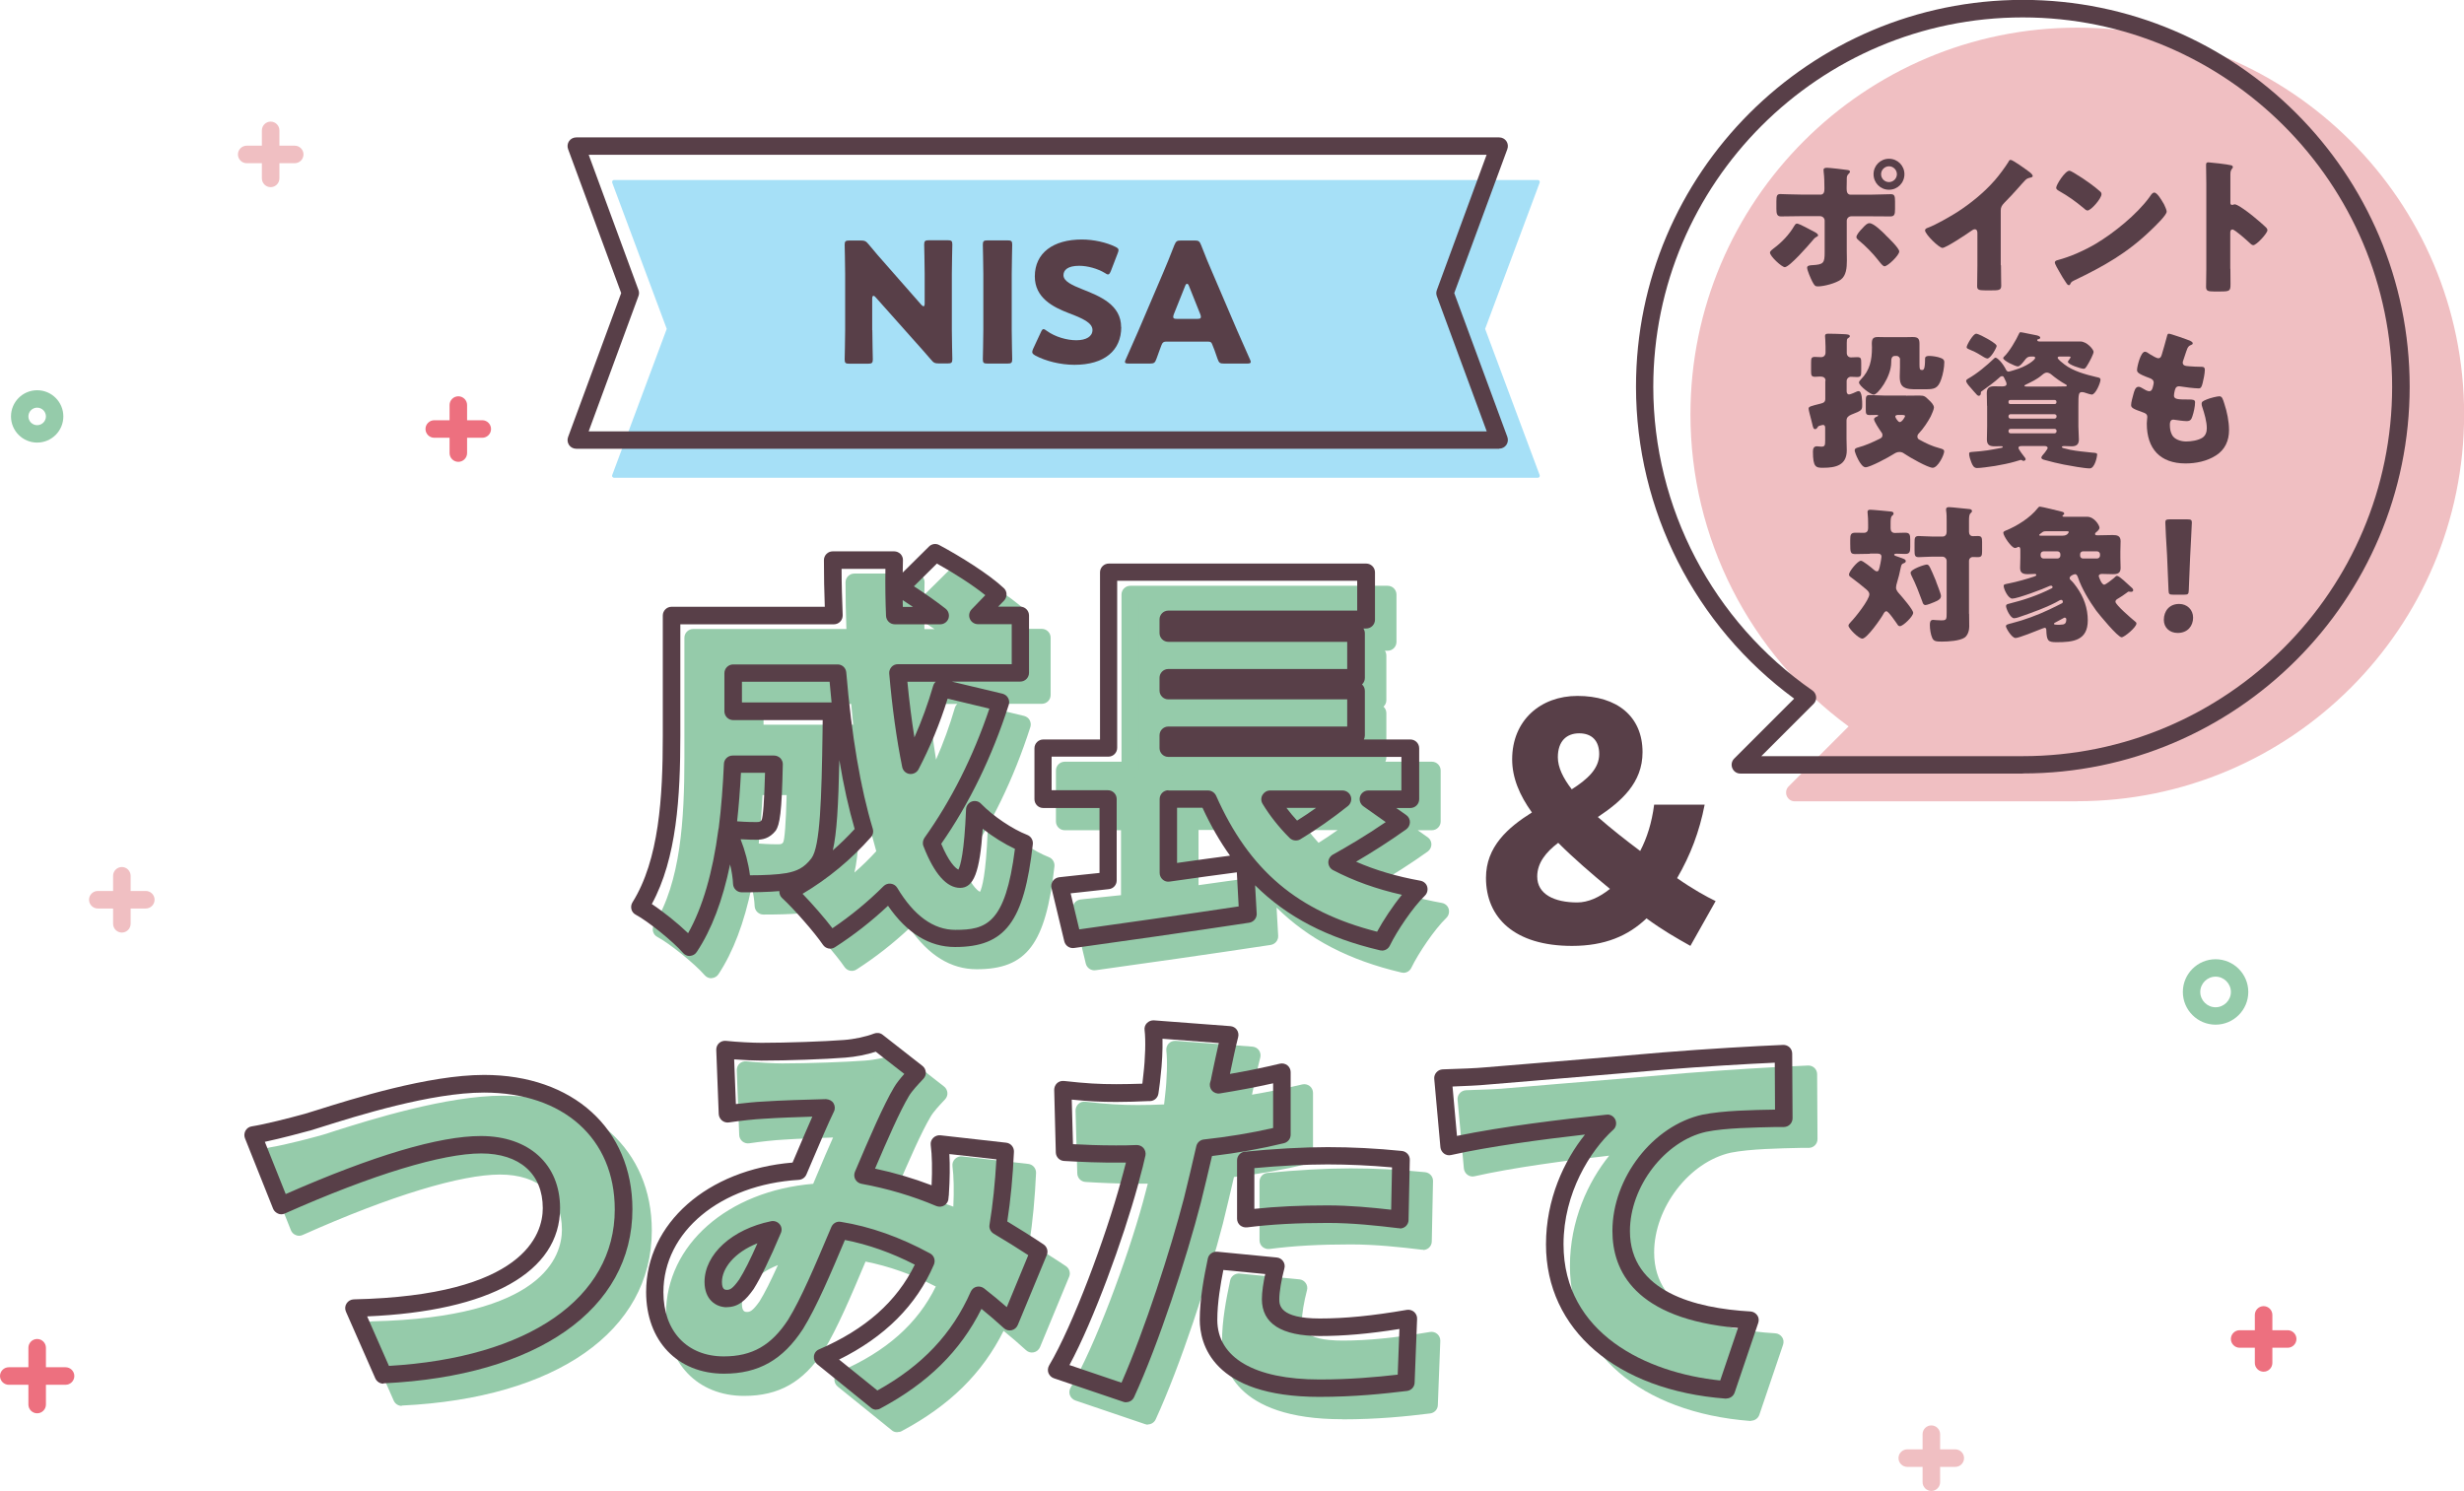 <?xml version="1.0" encoding="UTF-8"?><svg id="_レイヤー_2" xmlns="http://www.w3.org/2000/svg" viewBox="0 0 199.56 120.77"><defs><style>.cls-1{fill:#95cbaa;}.cls-1,.cls-2,.cls-3,.cls-4,.cls-5{stroke-width:0px;}.cls-2{fill:#583f48;}.cls-3{fill:#a6e0f7;}.cls-4{fill:#f0bfc2;}.cls-5{fill:#ed707f;}</style></defs><path class="cls-5" d="m5.3,112.17H.71c-.39,0-.71-.32-.71-.71s.32-.71.71-.71h4.6c.39,0,.71.32.71.71s-.32.71-.71.71Z"/><path class="cls-5" d="m3.01,114.48c-.39,0-.71-.32-.71-.71v-4.6c0-.39.32-.71.71-.71s.71.32.71.71v4.6c0,.39-.32.71-.71.71Z"/><path class="cls-5" d="m39.06,35.46h-3.89c-.39,0-.71-.32-.71-.71s.32-.71.71-.71h3.89c.39,0,.71.32.71.71s-.32.71-.71.71Z"/><path class="cls-5" d="m37.12,37.41c-.39,0-.71-.32-.71-.71v-3.89c0-.39.32-.71.71-.71s.71.32.71.71v3.89c0,.39-.32.71-.71.71Z"/><path class="cls-5" d="m185.28,109.17h-3.89c-.39,0-.71-.32-.71-.71s.32-.71.71-.71h3.89c.39,0,.71.32.71.71s-.32.71-.71.71Z"/><path class="cls-5" d="m183.33,111.11c-.39,0-.71-.32-.71-.71v-3.89c0-.39.32-.71.71-.71s.71.32.71.71v3.89c0,.39-.32.71-.71.71Z"/><path class="cls-4" d="m23.87,13.22h-3.89c-.39,0-.71-.32-.71-.71s.32-.71.71-.71h3.89c.39,0,.71.32.71.71s-.32.71-.71.71Z"/><path class="cls-4" d="m21.92,15.16c-.39,0-.71-.32-.71-.71v-3.89c0-.39.32-.71.71-.71s.71.32.71.71v3.89c0,.39-.32.71-.71.71Z"/><path class="cls-4" d="m11.81,73.59h-3.89c-.39,0-.71-.32-.71-.71s.32-.71.71-.71h3.89c.39,0,.71.32.71.71s-.32.71-.71.71Z"/><path class="cls-4" d="m9.87,75.54c-.39,0-.71-.32-.71-.71v-3.89c0-.39.32-.71.71-.71s.71.32.71.71v3.89c0,.39-.32.71-.71.71Z"/><path class="cls-4" d="m158.36,118.82h-3.89c-.39,0-.71-.32-.71-.71s.32-.71.71-.71h3.89c.39,0,.71.32.71.71s-.32.71-.71.71Z"/><path class="cls-4" d="m156.42,120.77c-.39,0-.71-.32-.71-.71v-3.89c0-.39.32-.71.71-.71s.71.32.71.71v3.89c0,.39-.32.71-.71.71Z"/><path class="cls-1" d="m179.44,83c-1.46,0-2.65-1.19-2.65-2.65s1.19-2.65,2.65-2.65,2.65,1.19,2.65,2.65-1.19,2.65-2.65,2.65Zm0-3.89c-.68,0-1.24.56-1.24,1.24s.56,1.24,1.24,1.24,1.24-.56,1.24-1.24-.56-1.24-1.24-1.24Z"/><path class="cls-1" d="m3.01,35.85c-1.17,0-2.12-.95-2.12-2.12s.95-2.12,2.12-2.12,2.12.95,2.12,2.12-.95,2.12-2.12,2.12Zm0-2.83c-.39,0-.71.32-.71.71s.32.71.71.71.71-.32.71-.71-.32-.71-.71-.71Z"/><path class="cls-1" d="m26.33,92.63c2.43-.74,9.44-3.14,14.39-3.14,6.37,0,11.36,3.64,11.36,10.22,0,7.39-6.84,12.86-19.55,13.46l-2.39-5.43c9.3-.2,16.07-2.8,16.07-8.13,0-2.97-1.95-5.16-5.73-5.16-4.65,0-12.27,3.17-16.28,4.96l-2.29-5.74c1.25-.2,3.2-.71,4.41-1.05Z"/><path class="cls-1" d="m32.54,113.88c-.28,0-.53-.16-.65-.42l-2.39-5.43c-.1-.22-.08-.47.05-.67.13-.2.34-.32.58-.33,13.88-.3,15.38-5.29,15.38-7.43,0-2.79-1.88-4.46-5.02-4.46s-8.8,1.69-15.99,4.9c-.18.08-.38.08-.55,0-.18-.07-.32-.21-.39-.39l-2.29-5.74c-.08-.2-.06-.42.04-.61.11-.19.29-.32.5-.35,1.41-.23,3.66-.84,4.33-1.03.26-.08.56-.17.91-.29,2.97-.94,9.14-2.88,13.68-2.88,7.22,0,12.06,4.39,12.06,10.93,0,8.14-7.75,13.57-20.22,14.17-.01,0-.02,0-.03,0Zm-1.32-5.47l1.77,4.03c11.36-.67,18.39-5.52,18.39-12.73,0-5.78-4.18-9.52-10.65-9.52-4.32,0-10.35,1.9-13.25,2.82-.36.11-.67.21-.93.29,0,0-.01,0-.02,0-.56.15-2.23.61-3.63.9l1.7,4.26c7.14-3.14,12.48-4.72,15.89-4.72,3.91,0,6.44,2.3,6.44,5.87,0,5.2-5.71,8.39-15.71,8.81Zm-4.88-15.79h0,0Z"/><path class="cls-1" d="m63.33,86.86c2.02,0,5.12-.1,6.77-.24.94-.07,1.99-.3,2.66-.57l3.24,2.53c-.54.57-1.01,1.08-1.28,1.55-.84,1.42-1.99,4.08-3.13,6.78,2.22.4,4.31,1.05,6.23,1.86,0-.14.03-.27.03-.37.1-1.48.1-2.94-.03-4.02l5.36.61c-.1,2.19-.3,4.22-.61,6.07,1.31.78,2.43,1.48,3.34,2.09l-2.36,5.7c-.81-.74-1.65-1.45-2.56-2.16-1.55,3.51-4.08,6.34-8.32,8.6l-4.38-3.54c4.92-2.13,7.25-5.1,8.42-7.86-2.16-1.18-4.52-2.09-7.04-2.5-1.18,2.8-2.43,5.8-3.57,7.66-1.45,2.23-3.2,3.31-5.83,3.31-3.2,0-5.63-2.16-5.63-5.94,0-5.33,4.85-9.45,11.69-9.85.81-1.89,1.62-3.85,2.26-5.16-1.35.03-3.61.1-5.12.2-.67.03-1.99.17-2.9.3l-.2-5.23c.94.1,2.22.17,2.97.17Zm-2.83,20.11c.61,0,1.01-.34,1.58-1.15.67-1.08,1.42-2.7,2.16-4.45-3.1.64-4.85,2.53-4.85,4.25,0,.91.47,1.35,1.11,1.35Z"/><path class="cls-1" d="m72.66,116.01c-.16,0-.32-.05-.44-.16l-4.38-3.54c-.19-.16-.29-.4-.26-.65s.19-.46.42-.55c3.77-1.63,6.32-3.89,7.79-6.9-1.9-.98-3.81-1.65-5.69-2.02-1.13,2.69-2.3,5.45-3.4,7.24-1.64,2.52-3.62,3.64-6.43,3.64-3.79,0-6.33-2.67-6.33-6.65,0-5.58,4.99-9.95,11.92-10.53l.35-.83c.44-1.05.87-2.05,1.26-2.92-1.23.04-2.8.09-3.95.17-.69.03-1.99.17-2.84.3-.2.03-.4-.03-.56-.16-.15-.13-.25-.32-.25-.52l-.2-5.23c0-.21.07-.4.22-.54s.35-.21.56-.19c.96.1,2.22.17,2.89.17,2.09,0,5.16-.11,6.72-.23.84-.06,1.82-.27,2.46-.53.23-.09.5-.06.7.1l3.24,2.53c.16.12.25.31.27.5s-.05.39-.19.54c-.47.5-.95,1.01-1.18,1.42-.73,1.23-1.71,3.46-2.76,5.91,1.57.33,3.11.79,4.61,1.36.06-1.29.04-2.43-.07-3.28-.03-.22.05-.43.2-.58.15-.15.37-.23.58-.21l5.36.61c.37.04.64.36.63.73-.09,2.02-.27,3.93-.54,5.68,1.03.62,2.02,1.24,2.96,1.87.28.19.39.55.26.86l-2.36,5.7c-.09.21-.27.37-.5.42-.23.05-.46-.01-.63-.17-.58-.53-1.18-1.05-1.82-1.57-1.73,3.46-4.37,6.05-8.25,8.12-.1.06-.22.08-.33.08Zm-3.05-4.08l3.13,2.53c3.66-2.04,6.08-4.6,7.6-8.04.09-.2.26-.35.47-.4.21-.05.44,0,.61.13.66.51,1.27,1.01,1.85,1.53l1.75-4.24c-.9-.59-1.84-1.17-2.82-1.75-.25-.15-.39-.44-.34-.72.27-1.63.46-3.43.56-5.33l-3.84-.44c.05.94.04,2.06-.04,3.26,0,.03,0,.11-.02.21,0,.04-.01.08-.01.12,0,.24-.12.46-.32.59-.2.13-.45.15-.67.06-1.95-.82-4-1.43-6.09-1.81-.21-.04-.39-.17-.5-.36-.1-.19-.11-.41-.03-.61,1.24-2.91,2.33-5.44,3.18-6.87.21-.37.51-.73.85-1.11l-2.32-1.82c-.73.24-1.66.42-2.48.48-1.61.13-4.67.24-6.82.24-.59,0-1.45-.04-2.23-.1l.14,3.65c.78-.1,1.65-.18,2.19-.21,1.57-.1,3.9-.17,5.14-.2.23,0,.48.12.61.32.13.21.15.47.04.69-.49,1.01-1.09,2.42-1.72,3.9l-.52,1.23c-.11.25-.34.41-.61.43-6.39.38-11.03,4.23-11.03,9.15,0,3.18,1.93,5.23,4.92,5.23,2.31,0,3.88-.89,5.24-2.98,1.06-1.71,2.23-4.49,3.36-7.17l.16-.37c.13-.3.44-.48.76-.42,2.41.39,4.86,1.25,7.27,2.58.32.17.45.56.31.9-1.41,3.31-4.01,5.91-7.75,7.75Zm-9.11-4.25c-.91,0-1.82-.64-1.82-2.06,0-2.25,2.23-4.28,5.42-4.94.26-.05.52.04.69.24.17.2.21.48.1.72-.91,2.14-1.61,3.59-2.21,4.55-.65.93-1.24,1.48-2.18,1.48Zm2.49-5.2c-1.91.76-2.9,2.06-2.9,3.15,0,.64.27.64.41.64.23,0,.45-.06,1.01-.85.41-.66.89-1.61,1.49-2.94Z"/><path class="cls-1" d="m100.63,88.98c-.03.17-.07.37-.13.57,1.72-.27,3.44-.61,5.16-1.01v5.09c-1.92.47-4.08.84-6.27,1.08-.34,1.45-.67,2.9-1.01,4.25-1.21,4.69-3.47,11.54-5.39,15.72l-5.66-1.92c1.99-3.34,4.65-10.53,5.93-15.22.2-.78.44-1.59.61-2.4-.61.03-1.18.03-1.72.03-1.72,0-3.03-.07-4.18-.14l-.14-5.09c1.82.2,2.9.27,4.35.27.91,0,1.79-.03,2.73-.07.07-.51.13-.94.17-1.35.17-1.42.2-2.94.1-3.78l6.23.47c-.27,1.05-.61,2.7-.78,3.48Zm4.11,18.02c0,1.42,1.04,2.29,4.01,2.29,2.29,0,4.62-.27,7.21-.71l-.2,5.2c-1.92.24-4.21.47-7.04.47-5.9,0-9.03-2.13-9.03-5.57,0-1.72.37-3.54.64-4.83l4.85.47c-.24.88-.44,1.99-.44,2.67Zm4.65-11.68c1.89,0,3.91.1,5.96.3l-.1,4.89c-1.69-.2-3.77-.44-5.86-.44-2.43,0-4.52.1-6.67.37v-4.76c1.95-.2,4.48-.37,6.67-.37Z"/><path class="cls-1" d="m92.98,115.4c-.08,0-.15-.01-.23-.04l-5.66-1.92c-.2-.07-.36-.23-.44-.43-.07-.2-.05-.42.06-.61,1.93-3.25,4.59-10.4,5.86-15.04l.17-.64c.07-.27.15-.56.22-.84-.28,0-.55,0-.82,0-1.76,0-3.1-.07-4.22-.14-.37-.02-.66-.32-.67-.69l-.14-5.09c0-.2.08-.4.23-.54.15-.14.35-.2.56-.18,1.81.2,2.85.27,4.27.27.71,0,1.39-.02,2.11-.05.03-.26.06-.5.08-.72.16-1.34.2-2.83.1-3.64-.02-.21.05-.42.19-.57.15-.15.35-.23.56-.22l6.23.47c.21.02.4.12.52.29.12.17.16.39.11.59-.21.8-.45,1.96-.63,2.82l-.04.19c1.36-.23,2.72-.51,4.07-.83.21-.05.43,0,.6.13.17.13.27.34.27.55v5.09c0,.33-.22.61-.54.69-1.8.44-3.82.8-5.86,1.04-.3,1.29-.6,2.57-.9,3.78-1.18,4.56-3.43,11.47-5.44,15.85-.12.26-.37.41-.64.41Zm-4.63-3.03l4.24,1.44c1.89-4.29,4-10.83,5.09-15.02.33-1.34.67-2.79,1.01-4.23.07-.29.31-.51.61-.54,1.95-.21,3.89-.53,5.64-.94v-3.65c-1.44.32-2.9.6-4.34.82-.24.04-.49-.05-.65-.24-.16-.19-.21-.45-.13-.68.05-.14.07-.27.09-.4l.02-.09s0,0,0-.01l.13-.63c.13-.61.29-1.37.45-2.06l-4.59-.35c.02.9-.03,2.04-.16,3.1-.02.29-.07.63-.12,1l-.05.35c-.05.34-.33.6-.68.61h-.18c-.88.04-1.71.07-2.57.07-1.24,0-2.23-.05-3.62-.19l.1,3.64c.96.05,2.09.1,3.49.1.54,0,1.09,0,1.68-.03.22-.01.43.08.58.24.14.17.2.39.16.61-.13.61-.29,1.21-.45,1.8l-.17.63c-1.2,4.4-3.59,10.97-5.58,14.64Zm20.36,2.59c-8.79,0-9.74-4.39-9.74-6.27,0-1.71.34-3.46.66-4.97.07-.35.41-.59.76-.56l4.85.47c.21.02.39.13.51.3.12.17.16.39.1.59-.24.91-.41,1.93-.41,2.48,0,.48,0,1.59,3.3,1.59,2.05,0,4.23-.22,7.09-.7.21-.03.43.03.58.17.16.14.25.35.24.56l-.2,5.2c-.01.35-.28.63-.62.67-1.92.24-4.27.48-7.13.48Zm-7.83-10.33c-.23,1.11-.5,2.64-.5,4.06,0,3.09,3.03,4.86,8.32,4.86,2.5,0,4.6-.19,6.36-.4l.15-3.73c-2.53.4-4.55.58-6.47.58-3.13,0-4.72-1.01-4.72-3,0-.58.12-1.36.27-2.04l-3.41-.33Zm14.37-3.4s-.06,0-.08,0c-1.74-.21-3.77-.43-5.78-.43-2.53,0-4.56.11-6.58.37-.2.02-.4-.04-.56-.17-.15-.13-.24-.33-.24-.53v-4.76c0-.36.27-.67.63-.7,2.27-.23,4.79-.37,6.75-.37s3.96.1,6.03.31c.37.04.65.35.64.72l-.1,4.89c0,.2-.09.39-.24.52-.13.11-.29.17-.46.17Zm-5.86-1.85c1.79,0,3.58.17,5.17.35l.07-3.46c-1.8-.16-3.56-.24-5.24-.24s-3.92.11-5.96.31v3.32c1.83-.2,3.7-.28,5.96-.28Z"/><path class="cls-1" d="m122.22,88.85c3.17-.27,8.26-.67,14.42-1.21,3.37-.27,7.35-.51,9.81-.61l.03,5.26c-1.75.03-4.62.03-6.47.4-3.64.81-6.77,4.76-6.77,8.77,0,4.96,4.65,6.92,10.48,7.25l-1.92,5.67c-7.51-.57-13.95-4.66-13.95-11.84,0-4.62,2.46-8.2,4.28-9.85-2.9.3-8.83.98-12.87,1.89l-.51-5.57c1.35-.03,2.83-.1,3.47-.17Z"/><path class="cls-1" d="m141.8,115.1s-.04,0-.05,0c-8.87-.68-14.6-5.6-14.6-12.55,0-3.68,1.47-6.82,3.18-8.94-3.54.4-7.81.97-10.91,1.67-.2.05-.41,0-.57-.12-.16-.12-.27-.31-.29-.51l-.51-5.57c-.02-.19.05-.39.18-.53.13-.15.31-.23.51-.24,1.43-.04,2.83-.1,3.41-.17,0,0,0,0,.01,0,1.08-.09,2.39-.2,3.9-.33,2.88-.24,6.47-.53,10.53-.89,3.1-.25,7.14-.5,9.84-.61.19-.01.38.06.52.19s.22.32.22.51l.03,5.26c0,.39-.31.7-.69.71h-.66c-1.73.04-4.11.08-5.68.39-3.36.75-6.2,4.45-6.2,8.08,0,4.94,5.34,6.29,9.81,6.55.22.01.42.13.55.31s.15.41.08.62l-1.92,5.67c-.1.29-.37.48-.67.48Zm-9.67-23.11c.28,0,.53.16.65.42.12.28.06.61-.17.81-1.87,1.7-4.05,5.16-4.05,9.33,0,7.25,6.75,10.48,12.75,11.09l1.45-4.28c-8.42-.75-10.22-4.67-10.22-7.89,0-4.32,3.29-8.56,7.33-9.46,1.7-.34,4.13-.38,5.91-.41l-.02-3.83c-2.64.12-6.24.35-9.05.57-4.05.35-7.64.65-10.53.89-1.5.12-2.8.23-3.88.32-.58.06-1.71.12-2.77.15l.36,4.02c3.68-.76,8.58-1.36,12.17-1.73.02,0,.05,0,.07,0Z"/><path class="cls-2" d="m31.05,112.08c-.28,0-.53-.17-.65-.42l-2.38-5.41c-.1-.22-.08-.47.05-.67.13-.2.34-.32.58-.33,13.81-.3,15.31-5.27,15.31-7.39,0-2.77-1.87-4.43-4.99-4.43s-8.76,1.69-15.91,4.87c-.18.08-.38.08-.55,0s-.32-.21-.39-.39l-2.28-5.71c-.08-.2-.06-.42.04-.61.11-.19.29-.32.5-.35,1.12-.18,2.96-.65,4.31-1.02.25-.08.56-.17.91-.28,2.95-.93,9.1-2.87,13.61-2.87,7.18,0,12.01,4.37,12.01,10.88,0,8.11-7.71,13.51-20.12,14.1-.01,0-.02,0-.03,0Zm-1.31-5.44l1.76,4c11.3-.66,18.29-5.49,18.29-12.67,0-5.75-4.16-9.47-10.59-9.47-4.3,0-10.3,1.89-13.19,2.8-.35.11-.67.21-.93.29,0,0-.01,0-.02,0-.55.15-2.21.6-3.61.9l1.69,4.23c7.1-3.12,12.42-4.7,15.81-4.7,3.89,0,6.41,2.29,6.41,5.84,0,5.18-5.68,8.35-15.63,8.77Zm-4.86-15.72h0,0Z"/><path class="cls-2" d="m70.98,114.19c-.16,0-.32-.05-.44-.16l-4.36-3.53c-.19-.16-.29-.4-.26-.65s.19-.46.42-.55c3.75-1.62,6.29-3.87,7.75-6.86-1.89-.97-3.79-1.64-5.66-2-1.13,2.68-2.29,5.42-3.39,7.2-1.63,2.51-3.61,3.63-6.4,3.63-3.77,0-6.31-2.66-6.31-6.62,0-5.55,4.96-9.91,11.86-10.48l.35-.82c.44-1.04.87-2.04,1.25-2.9-1.24.04-2.8.09-3.93.17-.69.03-1.98.17-2.83.3-.2.03-.4-.03-.56-.16-.15-.13-.25-.32-.26-.52l-.2-5.2c0-.21.07-.4.22-.54s.35-.21.56-.19c.95.1,2.21.16,2.88.16,2.08,0,5.14-.11,6.68-.23.83-.06,1.81-.27,2.44-.52.23-.09.5-.06.7.1l3.22,2.52c.16.12.25.31.27.5s-.05.39-.19.54c-.46.49-.94,1-1.18,1.41-.73,1.22-1.7,3.44-2.74,5.87,1.56.33,3.09.78,4.58,1.35.06-1.29.04-2.42-.07-3.26-.03-.22.05-.43.2-.58.15-.15.37-.23.58-.21l5.33.6c.37.04.64.36.63.73-.09,2.01-.27,3.91-.54,5.65,1.01.61,2,1.23,2.94,1.86.28.19.39.55.26.86l-2.35,5.67c-.09.21-.27.37-.5.42-.23.05-.46-.01-.63-.17-.58-.53-1.17-1.04-1.81-1.56-1.72,3.44-4.35,6.02-8.21,8.08-.1.06-.22.08-.33.08Zm-3.03-4.07l3.11,2.51c3.64-2.02,6.05-4.58,7.56-8,.09-.2.26-.35.47-.4.21-.05.44,0,.61.13.65.51,1.26,1.01,1.84,1.52l1.74-4.21c-.9-.59-1.84-1.17-2.8-1.74-.25-.15-.39-.44-.34-.72.27-1.62.45-3.4.56-5.3l-3.81-.43c.05.93.04,2.05-.04,3.24,0,.03,0,.11-.02.2,0,.04-.01.08-.01.12,0,.24-.12.46-.32.59s-.45.15-.67.06c-1.94-.82-3.97-1.42-6.06-1.8-.21-.04-.39-.17-.5-.36-.1-.19-.11-.41-.03-.61,1.23-2.9,2.32-5.41,3.16-6.83.21-.36.51-.73.84-1.1l-2.31-1.8c-.73.24-1.65.42-2.47.48-1.59.13-4.64.24-6.79.24-.59,0-1.44-.04-2.21-.1l.14,3.62c.78-.09,1.64-.18,2.17-.2,1.45-.1,3.59-.16,5.12-.2.26.02.48.12.61.32.13.21.15.47.04.69-.49,1.01-1.08,2.41-1.71,3.88l-.52,1.22c-.11.25-.34.41-.61.43-6.36.38-10.97,4.2-10.97,9.1,0,3.16,1.92,5.2,4.89,5.2,2.3,0,3.85-.89,5.21-2.97,1.05-1.7,2.21-4.46,3.34-7.13l.16-.38c.13-.3.44-.48.76-.42,2.4.38,4.83,1.25,7.24,2.56.32.17.45.56.31.9-1.4,3.29-3.99,5.88-7.71,7.71Zm-9.08-4.23c-.9,0-1.81-.63-1.81-2.05,0-2.24,2.22-4.27,5.39-4.92.26-.05.52.04.69.24.17.2.21.48.1.72-.9,2.13-1.6,3.57-2.2,4.53-.65.92-1.23,1.47-2.18,1.47Zm2.47-5.18c-1.89.75-2.87,2.05-2.87,3.13,0,.64.27.64.4.64.23,0,.45-.06,1-.84.41-.65.89-1.6,1.47-2.92Z"/><path class="cls-2" d="m91.21,113.59c-.08,0-.15-.01-.23-.04l-5.63-1.91c-.2-.07-.36-.23-.44-.43-.07-.2-.05-.42.06-.61,1.92-3.23,4.57-10.35,5.83-14.97l.17-.62c.07-.28.15-.56.22-.84-2.11.03-3.73-.06-5.01-.13-.37-.02-.66-.32-.67-.69l-.13-5.07c0-.2.08-.4.23-.54s.35-.2.56-.18c1.8.2,2.83.26,4.25.26.7,0,1.39-.02,2.1-.04.03-.25.06-.49.08-.72.16-1.33.2-2.81.1-3.62-.03-.21.04-.42.19-.57.15-.15.35-.23.56-.22l6.2.47c.21.02.4.12.52.29.12.17.16.39.11.59-.21.8-.45,1.96-.63,2.81l-.04.18c1.35-.23,2.71-.51,4.05-.83.21-.05.43,0,.6.13.17.13.27.34.27.55v5.07c0,.33-.22.61-.54.69-1.79.44-3.79.8-5.83,1.04-.3,1.28-.6,2.56-.9,3.76-1.17,4.54-3.41,11.42-5.41,15.77-.12.26-.37.41-.64.41Zm-4.6-3.02l4.22,1.43c1.88-4.27,3.98-10.78,5.06-14.95.33-1.33.67-2.77,1-4.21.07-.29.31-.51.61-.54,1.94-.21,3.87-.53,5.61-.93v-3.62c-1.43.32-2.88.59-4.31.82-.24.04-.49-.05-.65-.24-.16-.19-.21-.45-.13-.68.05-.14.07-.27.09-.39l.02-.09s0,0,0-.01l.13-.62c.13-.6.29-1.36.45-2.05l-4.56-.35c.02.89-.03,2.02-.16,3.08-.02.29-.07.63-.12,1l-.05.36c-.05.34-.33.6-.68.61h-.13c-.9.04-1.74.07-2.61.07-1.23,0-2.22-.05-3.6-.19l.1,3.61c.96.05,2.08.1,3.47.1.53,0,1.08,0,1.67-.03.21-.01.43.08.57.24.14.17.2.39.16.6-.13.61-.29,1.22-.45,1.8l-.16.62c-1.2,4.38-3.58,10.92-5.55,14.57Zm20.26,2.58c-8.75,0-9.7-4.37-9.7-6.25,0-1.7.34-3.45.65-4.95.07-.35.4-.59.76-.56l4.83.47c.21.02.39.13.51.3.12.17.16.39.1.59-.24.9-.41,1.92-.41,2.47,0,.47,0,1.58,3.28,1.58,2.04,0,4.22-.21,7.06-.7.21-.03.42.03.58.17.16.14.25.35.24.56l-.2,5.17c-.01.35-.28.63-.62.67-1.91.23-4.25.48-7.1.48Zm-7.79-10.28c-.22,1.11-.49,2.63-.49,4.04,0,3.07,3.02,4.83,8.28,4.83,2.48,0,4.57-.19,6.33-.39l.14-3.7c-2.51.4-4.53.57-6.44.57-3.12,0-4.7-1.01-4.7-2.99,0-.58.12-1.35.27-2.03l-3.39-.33Zm14.29-3.38s-.06,0-.08,0c-1.74-.21-3.75-.43-5.75-.43-2.52,0-4.54.11-6.55.36-.2.02-.4-.04-.56-.17-.15-.13-.24-.33-.24-.53v-4.73c0-.36.27-.67.63-.7,2.25-.23,4.76-.37,6.71-.37s3.94.1,6.01.31c.37.04.65.35.64.72l-.1,4.87c0,.2-.09.39-.24.52-.13.11-.29.17-.46.17Zm-5.84-1.85c1.78,0,3.55.17,5.14.35l.07-3.43c-1.79-.16-3.54-.24-5.22-.24s-3.9.11-5.93.3v3.3c1.82-.19,3.68-.28,5.93-.28Z"/><path class="cls-2" d="m139.8,113.29s-.04,0-.05,0c-8.83-.67-14.54-5.58-14.54-12.49,0-3.66,1.46-6.78,3.16-8.9-3.53.4-7.77.97-10.85,1.66-.2.05-.41,0-.57-.12-.16-.12-.27-.31-.29-.51l-.5-5.54c-.02-.19.05-.39.18-.53.13-.15.31-.23.51-.24,1.42-.04,2.82-.1,3.4-.16,0,0,0,0,.01,0,1.07-.09,2.37-.2,3.86-.32,2.87-.24,6.45-.53,10.5-.89,3.59-.29,7.59-.52,9.79-.61.19-.01.38.06.52.19s.22.32.22.51l.03,5.24c0,.39-.31.7-.69.71h-.65c-1.73.04-4.1.07-5.66.39-3.34.74-6.17,4.43-6.17,8.04,0,4.92,5.31,6.26,9.76,6.51.22.01.42.13.55.31s.15.41.08.62l-1.91,5.64c-.1.29-.37.48-.67.48Zm-9.62-23.01c.28,0,.53.16.65.42.12.28.06.61-.17.81-1.86,1.69-4.03,5.13-4.03,9.28,0,7.21,6.71,10.42,12.69,11.03l1.44-4.25c-8.38-.74-10.17-4.65-10.17-7.86,0-4.3,3.27-8.53,7.29-9.42,1.69-.34,4.1-.38,5.88-.41l-.02-3.8c-2.27.1-5.81.31-9,.57-4.04.35-7.62.65-10.5.89-1.48.12-2.77.23-3.85.32-.58.06-1.7.11-2.75.15l.36,4c3.66-.76,8.54-1.35,12.11-1.72.02,0,.05,0,.07,0Z"/><path class="cls-1" d="m82.79,58.69c-1.37,4.26-3.25,8.1-5.6,11.39.72,1.85,1.53,2.93,2.31,2.93.65,0,1.04-1.63,1.2-5.6,1.07,1.11,2.73,2.21,4,2.7-.72,6.34-2.24,7.71-5.6,7.71-2.15,0-3.9-1.4-5.3-3.74-1.46,1.46-3.09,2.77-4.81,3.87-.68-1.01-2.41-2.99-3.42-3.9,2.34-1.27,4.42-2.93,6.18-4.91-1.11-3.64-1.79-8.13-2.18-12.82h-8.46v3.09h7.97s-.03,1.14-.03,1.66c-.1,6.64-.26,9.63-1.04,10.67-.72.94-1.46,1.27-2.44,1.46-.88.16-2.24.2-3.74.2-.06-1.33-.55-3.12-1.2-4.29-.46,3.45-1.37,6.93-3.03,9.43-.81-.94-2.96-2.7-4.03-3.25,2.41-3.84,2.57-9.6,2.57-13.86v-9.76h13.14c-.07-1.5-.1-2.99-.1-4.49h4.98c-.03,1.5-.03,2.99.03,4.49h3.68c-1.01-.78-2.24-1.63-3.25-2.25l2.86-2.83c1.66.88,3.94,2.31,5.08,3.38l-1.63,1.69h3.45v4.65h-9.92c.23,2.67.59,5.24,1.04,7.48,1.01-1.92,1.85-4,2.51-6.25l4.78,1.14Zm-21.7,5.01c-.06,1.66-.2,3.45-.42,5.27.98.1,1.82.13,2.34.13.42,0,.72-.1.98-.42.26-.39.39-1.72.46-4.98h-3.35Z"/><path class="cls-1" d="m57.61,79.24c-.21,0-.4-.09-.54-.25-.79-.92-2.87-2.59-3.82-3.09-.18-.09-.31-.25-.36-.44-.05-.19-.02-.4.08-.56,2.16-3.45,2.46-8.52,2.46-13.48v-9.76c0-.39.32-.71.71-.71h12.41c-.05-1.26-.07-2.53-.07-3.78,0-.39.32-.71.71-.71h4.98c.19,0,.37.08.51.21.13.14.21.32.2.51,0,.34-.01.68-.02,1l2.13-2.11c.22-.22.56-.27.83-.12,1.67.89,4.03,2.36,5.23,3.49.14.13.22.31.22.5,0,.19-.07.37-.2.51l-.48.49h1.79c.39,0,.71.32.71.71v4.65c0,.39-.32.71-.71.71h-5.55l4.11.98c.19.05.36.17.45.34s.12.38.06.56c-1.35,4.2-3.19,7.99-5.47,11.26.6,1.44,1.12,1.96,1.39,2.09.16-.31.48-1.36.62-4.88.01-.28.19-.53.45-.63.26-.1.56-.04.76.17.98,1.01,2.56,2.07,3.75,2.53.3.12.48.42.45.74-.71,6.31-2.24,8.34-6.3,8.34-2.08,0-3.9-1.12-5.43-3.34-1.32,1.24-2.76,2.37-4.3,3.36-.32.21-.75.12-.97-.2-.67-.99-2.37-2.93-3.3-3.78-.16-.14-.24-.35-.23-.57-.91.08-2.02.1-3.04.1-.38,0-.69-.3-.71-.67-.02-.49-.11-1.04-.24-1.59-.6,2.91-1.5,5.29-2.69,7.09-.12.19-.32.3-.54.32-.01,0-.03,0-.04,0Zm-3.07-4.21c.93.61,2.12,1.57,2.94,2.36,1.17-2.08,1.99-4.9,2.45-8.38,0-.05.02-.1.03-.14.21-1.65.34-3.4.42-5.19.01-.38.33-.68.71-.68h3.35c.19,0,.37.08.51.21.13.14.21.32.2.51-.08,3.94-.25,4.87-.57,5.36-.52.66-1.11.74-1.56.74-.21,0-.66,0-1.29-.04.36.91.64,1.96.76,2.92,1.11,0,2.24-.05,2.97-.18.82-.16,1.41-.41,2.01-1.2.71-.94.82-4.84.9-10.25,0-.24,0-.61.01-.94h-7.25c-.39,0-.71-.32-.71-.71v-3.09c0-.39.32-.71.71-.71h8.46c.37,0,.67.28.7.65.43,5.11,1.15,9.37,2.15,12.67.07.23.02.49-.15.67-1.61,1.82-3.47,3.36-5.54,4.59.8.83,1.77,1.94,2.42,2.79,1.49-1.01,2.88-2.15,4.14-3.41.15-.15.37-.23.59-.2.22.03.41.15.52.34,1.35,2.25,2.93,3.4,4.7,3.4,2.48,0,4.06-.45,4.83-6.56-.85-.4-1.79-.98-2.61-1.63-.23,3.55-.74,4.79-1.83,4.79s-2.1-1.14-2.97-3.38c-.09-.22-.05-.47.08-.67,2.17-3.04,3.94-6.56,5.26-10.47l-3.38-.81c-.62,2-1.42,3.93-2.36,5.73-.14.26-.43.41-.73.37-.3-.04-.53-.27-.59-.56-.46-2.26-.82-4.88-1.05-7.56-.02-.2.05-.39.18-.54.13-.15.32-.23.52-.23h9.22v-3.24h-2.74c-.28,0-.54-.17-.65-.43-.11-.26-.06-.56.14-.77l1.11-1.15c-1.04-.84-2.6-1.83-3.92-2.56l-1.86,1.84c.88.57,1.79,1.21,2.56,1.81.24.19.33.5.24.79-.1.29-.37.48-.67.48h-3.68c-.38,0-.69-.3-.71-.68-.05-1.16-.07-2.41-.05-3.81h-3.55c0,1.25.04,2.51.09,3.75,0,.19-.06.38-.2.52-.13.14-.32.22-.51.22h-12.44v9.05c0,4.89-.29,9.91-2.31,13.61Zm15.19-11.67c-.08,3.74-.21,5.95-.53,7.32.62-.54,1.21-1.12,1.77-1.73-.48-1.65-.9-3.52-1.24-5.59Zm-8.27,4.97c.8.06,1.37.06,1.55.06.29,0,.34-.05.42-.16.12-.23.22-1.54.28-3.83h-1.95c-.07,1.34-.17,2.66-.31,3.92Zm13.78-11.31c.15,1.56.34,3.08.57,4.51.59-1.34,1.1-2.74,1.52-4.18.04-.13.11-.25.21-.33h-2.3Zm-13.41,1.68h7.27c-.06-.55-.11-1.11-.16-1.68h-7.1v1.68Zm13.05-7.74h.81c-.28-.19-.55-.37-.83-.55,0,.19,0,.37.01.55Z"/><path class="cls-1" d="m115.2,68.39c-1.63,1.17-3.48,2.31-5.17,3.25,1.85.98,4.03,1.72,6.6,2.18-1.04,1.01-2.37,2.99-2.99,4.26-7.32-1.72-11.35-5.47-14.05-11.55h-3.22v5.99c2.05-.29,4.16-.59,6.21-.85l.23,4.16c-4.91.75-10.22,1.5-14.18,2.05l-1.04-4.33c1.17-.13,2.47-.26,3.9-.42v-6.6h-5.27v-4.13h5.3v-14.25h20.85v3.84h-16.01v1.11h15.19v3.61h-15.19v1.04h15.19v3.61h-15.19v1.04h19.58v4.13h-3.38l2.63,1.85Zm-10.61-1.85c.59.98,1.3,1.85,2.08,2.64,1.3-.78,2.67-1.76,3.77-2.64h-5.86Z"/><path class="cls-1" d="m113.64,78.79c-.05,0-.11,0-.16-.02-4.21-.99-7.5-2.69-10.09-5.26l.13,2.29c.02.36-.24.68-.6.74-5.07.77-10.53,1.54-14.19,2.05-.36.05-.7-.18-.79-.53l-1.04-4.33c-.05-.2,0-.41.11-.57.12-.17.3-.27.5-.3.5-.05,1.02-.11,1.56-.17.55-.06,1.12-.12,1.72-.18v-5.26h-4.56c-.39,0-.71-.32-.71-.71v-4.13c0-.39.32-.71.71-.71h4.6v-13.54c0-.39.32-.71.71-.71h20.85c.39,0,.71.32.71.71v3.84c0,.39-.32.71-.71.71h-.23c.08.11.12.25.12.4v3.61c0,.21-.09.39-.23.52.14.13.23.31.23.52v3.61c0,.12-.03.23-.08.33h3.77c.39,0,.71.32.71.71v4.13c0,.39-.32.71-.71.71h-1.15l.81.57c.19.13.3.35.3.57,0,.23-.11.44-.29.58-1.41,1.01-2.86,1.92-4.07,2.63,1.57.69,3.31,1.2,5.21,1.54.26.05.48.23.55.49s0,.53-.18.71c-.99.96-2.27,2.87-2.85,4.06-.12.25-.37.4-.64.4Zm-17.28-12.96h3.22c.28,0,.53.17.65.42,2.69,6.06,6.61,9.38,13.04,11.02.5-.92,1.26-2.07,2.01-2.99-2.05-.46-3.92-1.13-5.58-2-.23-.12-.37-.36-.38-.62,0-.26.14-.5.36-.63,1.12-.62,2.7-1.55,4.29-2.64l-1.81-1.28c-.25-.18-.36-.5-.27-.79.09-.29.37-.49.67-.49h2.68v-2.72h-18.88c-.39,0-.71-.32-.71-.71v-1.04c0-.39.32-.71.71-.71h14.49v-2.2h-14.49c-.39,0-.71-.32-.71-.71v-1.04c0-.39.32-.71.71-.71h14.49v-2.2h-14.49c-.39,0-.71-.32-.71-.71v-1.11c0-.39.32-.71.71-.71h15.3v-2.42h-19.44v13.54c0,.39-.32.71-.71.71h-4.6v2.72h4.56c.39,0,.71.32.71.71v6.6c0,.36-.27.66-.63.7-.83.09-1.61.18-2.35.26-.26.03-.51.05-.75.08l.7,2.92c3.48-.49,8.32-1.17,12.91-1.86l-.15-2.76c-1.6.21-3.35.45-5.45.75-.21.03-.41-.03-.56-.17-.15-.13-.24-.33-.24-.53v-5.99c0-.39.32-.71.71-.71Zm.71,1.41v4.46c1.6-.23,3-.42,4.29-.59-.83-1.16-1.57-2.45-2.23-3.88h-2.06Zm9.61,2.64c-.18,0-.36-.07-.5-.21-.87-.87-1.61-1.81-2.19-2.77-.13-.22-.13-.49,0-.71.13-.22.36-.36.62-.36h5.86c.3,0,.57.19.67.47s0,.6-.23.79c-1.25,1-2.62,1.95-3.85,2.69-.11.07-.24.1-.36.1Zm-.75-2.64c.26.35.55.69.86,1.03.5-.31,1.02-.66,1.54-1.03h-2.4Z"/><path class="cls-2" d="m55.86,77.44c-.21,0-.4-.09-.54-.25-.79-.92-2.87-2.59-3.82-3.09-.18-.09-.31-.25-.36-.44-.05-.19-.02-.4.08-.56,2.16-3.45,2.46-8.52,2.46-13.48v-9.76c0-.39.32-.71.71-.71h12.41c-.05-1.26-.07-2.53-.07-3.78,0-.39.32-.71.71-.71h4.98c.19,0,.37.08.51.21.13.14.21.32.2.51,0,.34-.01.68-.02,1l2.13-2.11c.22-.22.56-.27.83-.12,1.67.89,4.03,2.36,5.23,3.49.14.13.22.31.22.5,0,.19-.07.37-.2.51l-.48.49h1.79c.39,0,.71.32.71.71v4.65c0,.39-.32.71-.71.71h-5.55l4.11.98c.19.05.36.17.45.34.1.17.12.38.06.56-1.35,4.2-3.19,7.99-5.47,11.26.6,1.44,1.12,1.96,1.39,2.09.16-.31.48-1.36.62-4.88.01-.28.19-.53.45-.63.26-.1.56-.04.76.17.98,1.01,2.56,2.07,3.75,2.53.3.12.48.42.45.74-.71,6.31-2.24,8.34-6.3,8.34-2.08,0-3.9-1.12-5.43-3.34-1.32,1.24-2.76,2.37-4.3,3.36-.32.21-.75.12-.97-.2-.67-.99-2.37-2.93-3.3-3.78-.16-.14-.24-.35-.23-.57-.91.08-2.02.1-3.04.1-.38,0-.69-.3-.71-.67-.02-.49-.11-1.04-.24-1.59-.6,2.91-1.5,5.29-2.7,7.09-.12.19-.32.3-.54.32-.01,0-.03,0-.04,0Zm-3.07-4.21c.93.61,2.12,1.57,2.94,2.36,1.17-2.08,1.99-4.9,2.45-8.38,0-.05.02-.1.03-.14.21-1.65.34-3.4.42-5.19.01-.38.33-.68.71-.68h3.35c.19,0,.37.08.51.21.13.14.21.32.2.51-.08,3.94-.25,4.87-.57,5.36-.52.66-1.11.74-1.56.74-.21,0-.66,0-1.29-.04.36.91.64,1.96.76,2.92,1.11,0,2.24-.05,2.97-.18.82-.16,1.41-.41,2.01-1.2.71-.94.82-4.84.9-10.25,0-.24,0-.61.01-.94h-7.25c-.39,0-.71-.32-.71-.71v-3.09c0-.39.32-.71.71-.71h8.46c.37,0,.67.28.7.65.43,5.11,1.15,9.37,2.15,12.67.07.23.02.49-.15.67-1.61,1.82-3.47,3.36-5.54,4.59.8.83,1.77,1.94,2.42,2.79,1.49-1.01,2.88-2.15,4.14-3.41.15-.15.37-.23.59-.2.22.03.41.15.52.34,1.35,2.25,2.93,3.4,4.7,3.4,2.48,0,4.06-.45,4.83-6.56-.85-.4-1.79-.98-2.61-1.63-.23,3.55-.74,4.79-1.83,4.79s-2.1-1.14-2.97-3.38c-.09-.22-.05-.47.08-.67,2.17-3.04,3.94-6.56,5.26-10.47l-3.38-.81c-.62,2-1.42,3.93-2.36,5.73-.14.26-.43.41-.73.37-.3-.04-.53-.27-.59-.56-.46-2.26-.82-4.88-1.05-7.56-.02-.2.05-.39.18-.54.13-.15.32-.23.52-.23h9.22v-3.24h-2.74c-.28,0-.54-.17-.65-.43-.11-.26-.06-.56.14-.77l1.11-1.15c-1.04-.84-2.6-1.83-3.92-2.56l-1.86,1.84c.88.57,1.79,1.21,2.56,1.81.24.19.33.5.24.79-.1.29-.37.48-.67.48h-3.68c-.38,0-.69-.3-.71-.68-.05-1.16-.07-2.41-.05-3.81h-3.55c0,1.25.04,2.51.09,3.75,0,.19-.06.38-.2.52-.13.14-.32.22-.51.22h-12.44v9.05c0,4.89-.29,9.91-2.31,13.61Zm15.19-11.67c-.08,3.74-.21,5.95-.53,7.32.62-.54,1.21-1.12,1.77-1.73-.48-1.65-.9-3.52-1.24-5.59Zm-8.27,4.97c.8.06,1.37.06,1.55.06.29,0,.34-.05.42-.16.12-.23.22-1.54.28-3.83h-1.95c-.07,1.34-.17,2.66-.31,3.92Zm13.78-11.31c.15,1.56.34,3.08.57,4.51.59-1.34,1.1-2.74,1.52-4.18.04-.13.11-.25.21-.33h-2.3Zm-13.41,1.68h7.27c-.06-.55-.11-1.11-.16-1.68h-7.1v1.68Zm13.05-7.74h.81c-.28-.19-.55-.37-.83-.55,0,.19,0,.37.01.55Z"/><path class="cls-2" d="m111.9,76.99c-.05,0-.11,0-.16-.02-4.21-.99-7.5-2.68-10.09-5.26l.13,2.29c.02.36-.24.68-.6.74-5.07.77-10.53,1.54-14.19,2.05-.36.05-.7-.18-.79-.53l-1.04-4.33c-.05-.2,0-.41.11-.57.12-.17.3-.27.5-.3.5-.05,1.02-.11,1.56-.17.55-.06,1.12-.12,1.72-.18v-5.26h-4.56c-.39,0-.71-.32-.71-.71v-4.13c0-.39.32-.71.71-.71h4.6v-13.54c0-.39.32-.71.71-.71h20.85c.39,0,.71.32.71.71v3.84c0,.39-.32.71-.71.71h-.23c.08.11.12.25.12.4v3.61c0,.21-.09.39-.23.52.14.13.23.31.23.52v3.61c0,.12-.03.23-.08.33h3.77c.39,0,.71.32.71.71v4.13c0,.39-.32.71-.71.71h-1.15l.81.57c.19.13.3.35.3.57,0,.23-.11.44-.29.58-1.41,1.01-2.86,1.92-4.07,2.63,1.57.69,3.31,1.2,5.21,1.54.26.05.48.23.55.49s0,.53-.18.71c-.99.96-2.27,2.87-2.85,4.06-.12.25-.37.4-.64.4Zm-17.28-12.96h3.22c.28,0,.53.17.65.42,2.69,6.06,6.61,9.38,13.04,11.02.5-.92,1.26-2.07,2.01-2.99-2.05-.46-3.92-1.13-5.58-2-.23-.12-.37-.36-.38-.62,0-.26.14-.5.36-.63,1.12-.62,2.7-1.55,4.29-2.64l-1.81-1.28c-.25-.18-.36-.5-.27-.79.09-.29.37-.49.67-.49h2.68v-2.72h-18.88c-.39,0-.71-.32-.71-.71v-1.04c0-.39.32-.71.71-.71h14.49v-2.2h-14.49c-.39,0-.71-.32-.71-.71v-1.04c0-.39.32-.71.71-.71h14.49v-2.2h-14.49c-.39,0-.71-.32-.71-.71v-1.11c0-.39.32-.71.71-.71h15.3v-2.42h-19.44v13.54c0,.39-.32.71-.71.71h-4.6v2.72h4.56c.39,0,.71.32.71.71v6.6c0,.36-.27.66-.63.7-.83.09-1.61.18-2.35.26-.26.03-.51.05-.75.08l.7,2.92c3.48-.49,8.32-1.17,12.91-1.86l-.15-2.76c-1.6.21-3.35.45-5.45.75-.21.03-.41-.03-.56-.17-.15-.13-.24-.33-.24-.53v-5.99c0-.39.32-.71.71-.71Zm.71,1.41v4.46c1.6-.23,3-.42,4.29-.59-.83-1.16-1.57-2.45-2.23-3.88h-2.06Zm9.61,2.64c-.18,0-.36-.07-.5-.21-.87-.87-1.61-1.81-2.19-2.77-.13-.22-.13-.49,0-.71.13-.22.36-.36.62-.36h5.86c.3,0,.57.19.67.47s0,.6-.23.79c-1.25,1-2.62,1.95-3.85,2.69-.11.07-.24.1-.36.1Zm-.75-2.64c.26.35.55.69.86,1.03.5-.31,1.02-.66,1.54-1.03h-2.4Z"/><polygon class="cls-5" points="49.73 38.55 49.73 38.55 54.17 26.64 49.73 14.73 124.55 14.73 120.11 26.64 124.55 38.55 124.55 38.55 49.73 38.55"/><path class="cls-3" d="m124.55,38.7H49.73c-.05,0-.1-.03-.13-.07-.03-.04-.04-.1-.02-.14l4.42-11.85-4.42-11.85s-.01-.1.02-.14c.03-.04.08-.07.13-.07h74.82c.05,0,.1.03.13.07.03.04.04.1.02.14l-4.42,11.85,4.42,11.85s.01.1-.02.14c-.03.04-.08.07-.13.07Z"/><polygon class="cls-1" points="49.73 14.73 49.73 14.73 49.73 14.73 49.73 14.73"/><path class="cls-2" d="m70.65,26.75c0,.72.04,2.27.04,2.37,0,.28-.08.34-.39.34h-1.5c-.31,0-.39-.05-.39-.34,0-.09.04-1.65.04-2.37v-4.56c0-.72-.04-2.27-.04-2.37,0-.28.08-.34.39-.34h.89c.34,0,.45.05.66.31.5.61.97,1.15,1.46,1.7l2.81,3.2c.07.08.14.12.18.12.05,0,.09-.07.09-.22v-2.42c0-.72-.04-2.27-.04-2.37,0-.28.08-.34.39-.34h1.5c.31,0,.39.05.39.34,0,.09-.04,1.65-.04,2.37v4.56c0,.72.04,2.27.04,2.37,0,.28-.08.34-.39.34h-.68c-.34,0-.45-.05-.66-.31-.49-.57-.93-1.07-1.49-1.69l-3-3.37c-.07-.08-.12-.11-.16-.11-.07,0-.11.07-.11.22v2.56Z"/><path class="cls-2" d="m79.99,29.45c-.31,0-.39-.05-.39-.34,0-.09.04-1.65.04-2.37v-4.56c0-.72-.04-2.27-.04-2.37,0-.28.08-.34.39-.34h1.6c.31,0,.39.05.39.34,0,.09-.04,1.65-.04,2.37v4.56c0,.72.04,2.27.04,2.37,0,.28-.08.34-.39.34h-1.6Z"/><path class="cls-2" d="m90.81,26.49c0,1.92-1.38,3.06-3.79,3.06-1.15,0-2.34-.31-3.15-.74-.19-.11-.27-.18-.27-.3,0-.07.03-.15.08-.27l.61-1.31c.08-.18.14-.27.22-.27.07,0,.15.05.27.14.69.5,1.64.76,2.39.76.81,0,1.31-.31,1.31-.83,0-.59-.82-.95-1.93-1.37-1.27-.49-2.74-1.23-2.74-2.97,0-1.91,1.5-2.99,3.81-2.99.97,0,1.99.24,2.69.58.19.09.28.16.28.28,0,.07-.03.15-.07.26l-.55,1.43c-.08.19-.14.28-.23.28-.07,0-.14-.04-.26-.12-.58-.35-1.39-.58-2.08-.58-.93,0-1.27.35-1.27.76,0,.5.72.82,1.55,1.15,1.45.57,3.12,1.27,3.12,3.06Z"/><path class="cls-2" d="m94.46,27.67c-.22,0-.31.07-.39.28-.09.26-.2.51-.41,1.12-.12.32-.19.38-.54.38h-1.7c-.22,0-.31-.03-.31-.14,0-.05.03-.12.08-.23.5-1.12.77-1.73,1-2.27l1.99-4.66c.26-.62.58-1.37.93-2.29.14-.32.2-.38.55-.38h1.07c.35,0,.42.05.55.38.35.92.68,1.69.92,2.24l1.99,4.65c.26.59.53,1.2,1.03,2.33.05.11.08.18.08.23,0,.11-.09.14-.31.14h-1.84c-.35,0-.42-.05-.54-.38-.2-.61-.31-.87-.41-1.12-.08-.23-.15-.28-.39-.28h-3.35Zm.61-2.22c-.04.09-.05.18-.05.23,0,.12.09.15.31.15h1.62c.22,0,.31-.03.31-.15,0-.05-.01-.14-.05-.23l-.92-2.3c-.04-.11-.09-.16-.15-.16s-.11.05-.15.16l-.92,2.3Z"/><path class="cls-2" d="m121.42,36.35H46.67c-.23,0-.45-.11-.58-.3-.13-.19-.16-.43-.08-.65l4.3-11.66-4.3-11.66c-.08-.22-.05-.46.08-.65.13-.19.35-.3.58-.3h74.75c.23,0,.45.11.58.3.13.19.16.43.08.65l-4.3,11.66,4.3,11.65c.08.22.05.46-.08.65-.13.19-.35.3-.58.3Zm-73.74-1.41h72.73l-4.04-10.95c-.06-.16-.06-.33,0-.49l4.03-10.96H47.68l4.03,10.95c.06.16.06.33,0,.49l-4.03,10.95Z"/><path class="cls-2" d="m136.91,76.62c-1.21-.68-2.23-1.26-3.56-2.23-1.49,1.42-3.38,2.23-6.03,2.23-4.69,0-6.97-2.31-6.97-5.51,0-2.52,1.76-4.07,3.72-5.3-1-1.39-1.6-2.81-1.6-4.3,0-3.17,2.31-5.14,5.29-5.14,3.2,0,5.27,1.65,5.27,4.56,0,2.49-1.73,3.99-3.62,5.25,1.07.94,2.28,1.89,3.43,2.75.55-1.05.94-2.28,1.13-3.75h4.09c-.42,2.18-1.15,4.09-2.23,5.95,1.23.87,2.41,1.52,3.12,1.86l-2.04,3.62Zm-9.17-3.52c.89,0,1.81-.42,2.65-1.1-1.47-1.21-2.93-2.47-4.19-3.73-1,.76-1.7,1.63-1.7,2.73,0,1.44,1.39,2.1,3.25,2.1Zm-.45-9.16c1.28-.81,2.23-1.68,2.23-2.86,0-1.08-.6-1.68-1.62-1.68s-1.73.63-1.73,1.94c0,.81.42,1.68,1.13,2.6Z"/><path class="cls-4" d="m168.23,2.96c-16.91,0-30.62,13.71-30.62,30.62,0,10.44,5.23,19.65,13.2,25.18l-5.45,5.45h22.87c16.91,0,30.62-13.71,30.62-30.62s-13.71-30.62-30.62-30.62Z"/><path class="cls-4" d="m168.23,64.91h-22.87c-.29,0-.54-.17-.65-.44-.11-.26-.05-.57.15-.77l4.86-4.86c-8.04-5.9-12.81-15.28-12.81-25.27,0-17.28,14.05-31.33,31.33-31.33s31.33,14.05,31.33,31.33-14.05,31.33-31.33,31.33Zm-21.16-1.41h21.16c16.5,0,29.92-13.42,29.92-29.92s-13.42-29.92-29.92-29.92-29.92,13.42-29.92,29.92c0,9.8,4.82,19,12.89,24.6.17.12.28.31.3.52.02.21-.06.42-.2.56l-4.24,4.24Z"/><path class="cls-2" d="m147.02,18.82c.13.07.23.17.23.24,0,.06-.07.1-.12.12-.18.1-.22.17-.34.31-.3.36-1.86,2.15-2.24,2.15-.24,0-1.2-.88-1.2-1.18,0-.12.2-.26.3-.34.65-.48,1.26-1.12,1.66-1.81.05-.08.11-.2.23-.2.17,0,1.03.47,1.48.71Zm.4-3.05c.31,0,.34-.26.34-.46v-.11c-.01-.48,0-.79-.06-1.27,0-.05-.01-.11-.01-.17,0-.14.12-.17.29-.17.18,0,1.43.14,1.65.18.07.01.2.04.2.13,0,.08-.07.14-.12.19-.12.12-.14.23-.14.4v.16c0,.18-.01.36-.01.55v.11c0,.19.04.46.32.46h1.55c.55,0,1.25-.04,1.71-.04.29,0,.34.14.34.59v.61c0,.44-.05.6-.38.6-.55,0-1.11-.01-1.66-.01h-1.5c-.2,0-.37.16-.37.36v2.46c0,.24.01.49.01.75,0,.62-.06,1.23-.48,1.55-.4.3-1.37.56-1.87.56-.22,0-.28-.07-.46-.41-.11-.22-.41-.89-.41-1.11,0-.18.26-.19.4-.2.94-.05,1.02-.17,1.02-1.06v-2.55c0-.2-.17-.36-.37-.36h-1.6c-.53,0-1.05.02-1.57.02-.32,0-.37-.22-.37-.62v-.59c0-.5.06-.6.34-.6.16,0,1.08.04,1.61.04h1.63Zm5.29,3.27c.23.22,1.11,1.06,1.11,1.33,0,.31-.93,1.2-1.19,1.2-.13,0-.31-.23-.56-.55-.36-.46-.99-1.12-1.53-1.55-.08-.07-.19-.16-.19-.26,0-.2.31-.54.46-.69.26-.29.41-.44.6-.44.35,0,1.06.71,1.31.96Zm1.53-4.93c0,.7-.55,1.26-1.25,1.26s-1.25-.56-1.25-1.26.55-1.25,1.25-1.25,1.25.56,1.25,1.25Zm-1.89,0c0,.36.29.64.64.64s.64-.29.64-.64-.29-.64-.64-.64-.64.29-.64.64Z"/><path class="cls-2" d="m162.06,21.5c0,.32.01.65.01.97,0,.22.01.44.01.67,0,.37-.2.38-.81.38h-.49c-.56,0-.65-.07-.65-.35,0-.54.02-1.08.02-1.62v-2.68c0-.18-.06-.3-.22-.3-.11,0-.26.12-.35.18-.32.23-1.98,1.33-2.26,1.33s-1.41-1.11-1.41-1.42c0-.13.14-.18.25-.22.64-.24,1.75-.88,2.34-1.25,1.09-.7,2.21-1.61,3.07-2.6.35-.4.83-1.05,1.11-1.5.02-.06.07-.14.16-.14.18,0,1.19.73,1.55,1,.14.11.24.23.24.3,0,.08-.08.11-.16.13-.17.04-.3.07-.43.2-.29.29-.82.95-1.72,1.86-.19.2-.28.35-.28.61v4.42Z"/><path class="cls-2" d="m175.21,16.45s.04.08.07.13c.08.18.2.43.2.56,0,.29-.97,1.21-1.23,1.46-1.94,1.89-3.87,2.97-6.27,4.12-.24.12-.23.14-.32.31-.01.04-.05.07-.1.07-.1,0-.17-.11-.22-.19-.2-.3-.4-.61-.57-.93-.08-.14-.35-.59-.35-.72,0-.11.13-.17.23-.19,1.07-.29,2.12-.76,3.08-1.32,1.48-.88,3.33-2.38,4.34-3.76.02-.04.05-.06.07-.1.11-.16.2-.29.34-.29.24,0,.61.65.72.84Zm-7.24-2.45c.97.58,1.72,1.15,2.12,1.51.07.06.11.12.11.22,0,.35-.85,1.32-1.13,1.32-.11,0-.23-.11-.3-.18-.7-.58-1.23-.96-2.02-1.41-.1-.06-.22-.13-.22-.25,0-.24.72-1.38,1.07-1.38.06,0,.2.07.37.17Z"/><path class="cls-2" d="m180.64,21.78c0,.4.01.79.01,1.2,0,.58-.04.63-.82.63h-.54c-.48,0-.62-.06-.62-.37,0-.48.02-.95.02-1.43v-6.94c0-.49-.02-1.12-.02-1.49,0-.16.02-.23.19-.23.14,0,1.56.16,1.85.24.07.02.13.07.13.14,0,.06-.04.11-.07.14-.06.08-.13.18-.13.43v2.33c0,.06.01.17.14.17.07,0,.14-.05.2-.05.1,0,.25.08.44.19.38.24.88.62,1.03.75.3.24.84.7,1.11.97.05.06.08.12.08.19,0,.24-.88,1.21-1.15,1.21-.11,0-.23-.12-.3-.19-.2-.19-1.19-1.08-1.38-1.08-.17,0-.18.17-.18.29v2.89Z"/><path class="cls-2" d="m147.85,30.84c0-.28-.22-.34-.44-.34-.14,0-.3.02-.41.02-.3,0-.32-.13-.32-.46v-.66c0-.38.02-.49.31-.49.17,0,.35.02.5.02.23,0,.36-.16.36-.37v-.49c0-.4-.04-.81-.04-.84,0-.19.12-.2.28-.2.35,0,.97.02,1.33.04.1.01.4.01.4.16,0,.08-.1.13-.17.18-.07.05-.08.16-.08.36v.82c0,.24.18.36.32.36.17,0,.35-.02.53-.02.3,0,.32.11.32.47v.66c0,.36-.02.48-.34.48-.17,0-.34-.02-.5-.02-.18,0-.34.16-.34.34v.83c0,.13.05.26.2.26.12,0,.53-.19.66-.25.04-.01.07-.02.11-.02.29,0,.29.89.29,1.09,0,.44-.01.48-.87.81-.24.1-.4.23-.4.49v1.48c0,.31.02.63.02.93,0,1.21-.9,1.41-1.91,1.41-.58,0-.83-.02-.83-1.31,0-.23.06-.43.32-.43.04,0,.08.01.12.01.05.01.19.02.24.02.29,0,.31-.11.31-.51v-1c0-.12-.02-.25-.18-.25-.07,0-.17.04-.25.06-.14.04-.14.06-.19.14-.04.07-.11.14-.19.14-.13,0-.17-.11-.24-.44-.02-.11-.06-.24-.1-.4-.04-.16-.19-.69-.19-.81,0-.18.12-.2.99-.42.24-.06.36-.14.36-.38v-1.45Zm6.52,1.21c.37,0,.73-.01,1.09-.01.4,0,.46.07.77.37.17.16.4.38.4.61,0,.14-.19.56-.26.71-.23.44-.6.99-.94,1.35-.08.08-.14.16-.14.28,0,.1.04.18.12.23.58.32,1.05.55,1.7.72.13.04.35.08.35.25,0,.29-.51,1.33-.93,1.33-.38,0-1.87-.85-2.25-1.11-.14-.1-.25-.17-.43-.17-.22,0-.34.08-.52.19-.35.23-1.87,1.05-2.24,1.05-.41,0-.88-1.21-.88-1.37,0-.14.11-.18.23-.22.64-.17,1.21-.43,1.8-.72.14-.07.22-.13.22-.3,0-.12-.06-.2-.13-.29-.12-.17-.55-.81-.55-.99,0-.13.17-.19.28-.24.02-.01.05-.02.05-.06s-.05-.05-.08-.05c-.2,0-.41.01-.61.01-.29,0-.31-.12-.31-.44v-.72c0-.34.04-.46.31-.46.4,0,.79.04,1.19.04h1.78Zm-.48-2.93c0-.14-.12-.29-.29-.29h-.12c-.3,0-.31.28-.31.52,0,1.19-1.09,2.62-1.42,2.62-.24,0-1.19-.72-1.19-.99,0-.08.08-.17.14-.23.75-.76.91-1.59.91-2.6,0-.11-.01-.2-.01-.31,0-.37.08-.54.48-.54.19,0,.38.01.58.01h1.69c.18,0,.37-.01.55-.01.43,0,.56.12.56.55v1.71c0,.35.04.41.19.41h.04c.11,0,.22-.08.22-.88,0-.13.01-.26.35-.26.24,0,.69.07.9.16.18.06.31.14.31.35,0,.42-.11.99-.25,1.38-.26.77-.59.81-1.26.81h-.96c-1,0-1.14-.42-1.14-1.03,0-.23.02-.48.02-.76v-.61Zm.41,4.59c0-.08-.1-.1-.35-.1h-.17c-.14,0-.28.01-.28.14,0,.07.22.44.36.44.18,0,.43-.41.43-.49Z"/><path class="cls-2" d="m160.93,32.87c0-.35-.02-.69-.02-1.03,0-.44.22-.55.61-.55.22,0,.42.01.62.01.13,0,.37-.01.37-.19,0-.12-.07-.25-.12-.35-.11-.23-.12-.29-.24-.29-.11,0-.18.07-.25.14-.32.3-.96.77-1.33,1.03-.12.08-.14.08-.14.19,0,.12-.04.23-.17.23-.06,0-.1-.04-.14-.07-.18-.19-.36-.4-.53-.6-.11-.12-.35-.38-.35-.54,0-.07.07-.12.13-.16.76-.43,1.51-1.06,2.14-1.66.02-.02.06-.06.1-.06.16,0,.6.44.87,1,.04.07.11.13.18.13.08,0,.34-.08.43-.11,1.05-.29,1.74-.84,1.74-1,0-.11-.12-.11-.2-.11h-.12c-.3,0-.4.12-.56.34-.12.14-.34.46-.53.46-.2,0-1.18-.47-1.18-.67,0-.05.04-.08.06-.11.42-.38.99-1.36,1.23-1.89.02-.05.05-.1.12-.1.12,0,1.06.22,1.29.25.08.02.3.07.3.19,0,.04-.04.11-.13.12-.06.01-.11.01-.11.08,0,.11.13.11.22.11h3.27c.52,0,1.07.64,1.07.84,0,.18-.32.77-.42.94-.24.42-.28.43-.4.43-.2,0-1.26-.34-1.26-.56,0-.05.04-.08.06-.12.04-.05.16-.22.16-.26s-.04-.05-.13-.05h-.73c-.06,0-.19,0-.19.1,0,.12.44.46.55.54.7.54,1.73.82,2.58,1.02.18.04.34.05.34.22,0,.25-.4,1.2-.7,1.2-.1,0-.4-.1-.49-.13-.11-.04-.19-.07-.31-.07-.28,0-.29.19-.29,1.11v1.68c0,.35.04.7.04,1.05,0,.4-.2.55-.58.55-.17,0-.57-.02-.64-.02-.05,0-.16.02-.16.08,0,.08.2.11.46.17.06.02.13.04.2.05.48.1,1.27.18,1.77.23.35.02.43.04.43.17,0,.12-.18,1.11-.6,1.11s-1.65-.22-2.1-.31c-.52-.1-1.03-.23-1.54-.37-.08-.02-.28-.07-.28-.19,0-.1.13-.23.22-.34.01-.01.04-.05.06-.07.08-.12.23-.3.23-.37,0-.13-.14-.16-.24-.16h-1.86c-.11,0-.26,0-.26.16,0,.11.43.67.53.79.02.02.05.08.05.12,0,.06-.08.13-.17.13-.05,0-.07-.01-.11-.04-.04-.01-.07-.04-.11-.04-.05,0-.37.12-.44.13-.54.16-1.09.26-1.65.36-.51.08-1.19.17-1.46.17s-.37-.24-.46-.46c-.07-.17-.18-.5-.18-.69,0-.14.08-.14.31-.16.97-.07,1.35-.14,2.28-.32.07-.01.13-.02.13-.08s-.08-.06-.12-.06c-.17,0-.35.01-.52.01-.38,0-.64-.08-.64-.55,0-.35.02-.7.02-1.05v-1.68Zm-.89-5.84c.18,0,.72.3.9.4.14.08.77.43.77.59,0,.14-.48,1.02-.76,1.02-.12,0-.41-.19-.52-.26-.35-.22-.62-.35-.99-.5-.07-.04-.16-.06-.16-.16,0-.18.53-1.08.75-1.08Zm6.37,5.7c.08,0,.14-.06.14-.13v-.07c0-.07-.06-.13-.14-.13h-3.61c-.07,0-.13.06-.13.13v.07c0,.07.06.12.13.13h3.61Zm-3.58.82c-.08,0-.16.07-.16.16v.04c0,.08.07.16.16.16h3.57c.08,0,.16-.07.16-.16v-.04c0-.1-.07-.14-.16-.16h-3.57Zm0,1.19c-.08,0-.16.07-.16.16v.04c0,.08.07.16.16.16h3.57c.08,0,.16-.07.16-.16v-.04c0-.1-.07-.16-.16-.16h-3.57Zm3.77-3.43c.22,0,.43,0,.66-.01.05,0,.13,0,.13-.07,0-.04-.04-.06-.07-.08-.42-.23-.83-.52-1.2-.83-.08-.07-.23-.14-.34-.14-.16,0-.28.1-.4.2-.42.36-.85.55-1.32.78-.07.04-.1.05-.1.08,0,.07.07.07.18.07h2.45Z"/><path class="cls-2" d="m177.4,27.62c.11.05.19.11.19.19,0,.07-.05.1-.11.12-.19.08-.29.13-.43.58l-.22.66c-.02.06-.05.12-.05.19,0,.24.17.29.55.31.29.02.58.04.87.04.23,0,.37,0,.37.26s-.11.81-.18,1.07c-.08.31-.14.42-.32.42-.34,0-1.14-.1-1.49-.16-.02-.01-.06-.01-.1-.01-.28,0-.32.23-.37.46l-.02.1s-.02.14-.02.19c0,.31.32.32,1.19.32.32,0,.52.01.52.22,0,.34-.11.83-.22,1.15-.08.25-.17.38-.46.38-.26,0-.72-.07-1-.11-.02-.01-.06-.01-.08-.01-.25,0-.28.24-.28.38v.07c0,.26.04.53.17.78.19.38.73.54,1.14.54s.95-.08,1.3-.29c.28-.17.38-.47.38-.78,0-.55-.19-1.17-.36-1.7-.04-.11-.06-.18-.06-.28,0-.16.08-.22.43-.36.26-.11.83-.25,1.01-.25.22,0,.28.22.4.6.22.66.38,1.44.38,2.14,0,.85-.32,1.59-1.07,2.06-.72.46-1.61.64-2.45.64-2.07,0-3.14-1.2-3.14-3.23,0-.14.04-.5.04-.53,0-.26-.19-.32-.36-.38-.79-.28-.95-.37-.95-.59s.11-.6.17-.82c.08-.31.17-.66.43-.66.12,0,.24.07.35.14.13.08.36.22.52.22.1,0,.22-.05.28-.3.04-.14.08-.32.08-.38,0-.22-.14-.31-.32-.38-.99-.36-1.03-.49-1.03-.67,0-.25.29-1.47.64-1.47.12,0,.25.1.43.22.19.12.53.31.64.31.19,0,.25-.14.3-.32.1-.34.28-.94.4-1.41.05-.19.06-.26.17-.26.14,0,1.54.49,1.76.59Z"/><path class="cls-2" d="m151.44,44.86c-.38,0-.77.02-1.15.02-.42,0-.44-.1-.44-.87v-.28c0-.41.04-.58.42-.58.23,0,.46.01.69.01.24,0,.34-.16.34-.37v-.38c0-.25-.01-.58-.04-.83-.01-.04-.01-.07-.01-.11,0-.16.11-.18.24-.18.08,0,.23.01.31.02.43.04.87.07,1.3.12.11.01.26.02.26.17,0,.08-.05.12-.13.19-.1.08-.11.35-.11.6v.4c0,.22.11.38.34.38.28,0,.56-.02.84-.02.37,0,.41.17.41.56v.58c0,.41-.04.58-.41.58-.24,0-.47-.02-.71-.02-.05,0-.18.01-.18.08,0,.08.14.11.34.18.4.14.6.19.6.34,0,.1-.08.14-.18.18-.16.05-.18.14-.23.36-.08.41-.18.81-.3,1.2-.04.13-.08.28-.08.41,0,.23.2.42.34.58.2.23,1.05,1.21,1.05,1.46,0,.29-.82,1.08-1.07,1.08-.11,0-.16-.06-.22-.16-.12-.17-.71-1.05-.88-1.05-.12,0-.19.13-.24.22-.19.36-1.33,2-1.71,2-.3,0-1.12-.83-1.12-1.05,0-.08.06-.17.19-.3.34-.34,1.5-1.79,1.5-2.24,0-.17-.13-.29-.25-.4-.4-.34-.78-.64-1.2-.95-.17-.12-.2-.16-.2-.26,0-.23.7-1.11.97-1.11.16,0,.88.58,1.03.72.07.06.17.14.26.14.14,0,.18-.1.29-.66.02-.1.08-.43.08-.52,0-.23-.17-.26-.36-.26h-.58Zm5.36,2.24c.08.22.4,1,.4,1.17,0,.24-.19.36-.54.5-.14.06-.58.24-.71.24-.17,0-.22-.14-.26-.28-.26-.7-.53-1.42-.87-2.09-.04-.06-.08-.18-.08-.25,0-.28,1.13-.66,1.31-.66.19,0,.25.16.76,1.37Zm2.68,2.63c0,.35.01.69.01,1.03,0,.3-.11.7-.38.89-.4.26-1.29.32-1.83.32-.46,0-.67-.02-.79-.3-.13-.29-.19-.73-.19-1.05,0-.19.02-.41.26-.41.07,0,.18.01.24.02.13.01.29.02.42.02.44,0,.44-.07.44-.65v-4.17c0-.18-.16-.34-.34-.34h-.85c-.37,0-.81.04-1.07.04-.31,0-.34-.14-.34-.52v-.66c0-.38.02-.53.34-.53s.67.04,1.07.04h.88c.19,0,.31-.16.31-.37v-.9c0-.28,0-.55-.04-.81-.01-.04-.01-.07-.01-.11,0-.16.11-.19.24-.19.08,0,.23.02.31.02.43.05.85.08,1.29.13.11.01.26.02.26.17,0,.08-.05.11-.13.19-.1.1-.11.34-.11.6v.89c0,.19.1.35.31.35.13,0,.26-.01.41-.01.3,0,.34.13.34.48v.76c0,.34-.04.47-.34.47-.13,0-.26-.01-.4-.01-.18,0-.32.13-.32.32v4.27Z"/><path class="cls-2" d="m171.49,46.66c.17,0,.83.65.99.79.19.17.29.24.29.35,0,.1-.08.14-.18.14-.06,0-.16-.02-.19-.02-.05,0-.1.06-.19.12-.22.16-.43.31-.66.44-.11.06-.22.13-.22.26,0,.25,1.33,1.39,1.59,1.6.06.05.11.08.11.17,0,.29-.97,1.11-1.2,1.11-.31,0-1.81-1.83-2.06-2.16-.55-.76-1.18-1.8-1.48-2.7-.04-.11-.1-.25-.23-.25-.1,0-.44.14-.44.32,0,.08.06.13.11.18.16.14.34.38.46.55.58.81.9,1.71.9,2.69,0,1.64-1.19,1.77-2.52,1.77-.71,0-.81-.11-.84-1.01,0-.08-.04-.16-.13-.16-.05,0-.3.11-.36.13-.32.13-1.74.7-2,.7-.31,0-.78-.81-.78-.95s.16-.17.48-.25c.99-.25,2.12-.67,3.04-1.11.48-.22.76-.38,1.01-.5.04-.02.08-.05.08-.12,0-.04-.02-.16-.13-.16-.04,0-.06.01-.1.02-.88.53-2.38,1.06-3.35,1.39-.1.04-.28.08-.37.08-.3,0-.65-.77-.65-.99,0-.13.11-.16.25-.19,1.23-.31,2.31-.67,3.44-1.24.02-.01.08-.04.08-.1s-.06-.12-.12-.12c-.04,0-.07.01-.11.02-.47.23-2.61,1.03-3.03,1.03-.35,0-.7-.79-.7-1.02,0-.14.07-.14.46-.22.53-.1,1.49-.37,1.98-.54.14-.05.2-.07.2-.14s-.07-.08-.12-.08c-.12,0-.36.02-.55.02-.37,0-.64-.07-.64-.5,0-.22.02-.5.02-.83v-.6c0-.13-.01-.28-.14-.28-.04,0-.07.01-.11.04-.05.02-.12.05-.18.05-.3,0-.95-.99-.95-1.23,0-.1.1-.13.17-.17.93-.37,2.01-1.05,2.62-1.83.05-.07.1-.12.18-.12.13,0,1.55.35,1.78.41.12.04.18.06.18.16,0,.06-.05.1-.1.12-.02.01-.04.04-.04.06,0,.07.1.07.14.07h1.86c.59,0,1,.7,1,.89,0,.14-.18.3-.29.38-.06.05-.07.1-.07.13,0,.1.11.1.18.1h.18c.36,0,.71-.02,1.07-.02s.64.06.64.5c0,.2-.02.5-.02.82v.52c0,.32.02.62.02.83,0,.42-.25.5-.61.5-.3,0-.6-.02-.9-.02-.12,0-.26.04-.26.18,0,.04.22.69.44.69.13,0,.65-.42.77-.52.14-.12.19-.2.3-.2Zm-5.75-3.63c-.23,0-.28.04-.38.12-.02.02-.07.06-.13.1-.06.04-.07.06-.07.08,0,.06.05.06.1.06h1.8c.41,0,.49-.28.49-.29,0-.05-.04-.07-.14-.07h-1.66Zm-.23,1.63c-.13,0-.24.1-.24.23v.12c0,.13.11.23.24.23h1.12c.13,0,.24-.1.24-.23v-.12c0-.13-.1-.23-.24-.23h-1.12Zm1.35,5.94c.34,0,.49-.07.49-.44,0-.08-.06-.13-.13-.13-.04,0-.06.01-.12.05-.11.06-.53.29-.65.35-.05.02-.1.06-.1.1,0,.07.13.08.5.08Zm1.84-5.94c-.13,0-.23.1-.23.23v.12c0,.13.1.23.23.23h1.14c.13,0,.24-.1.24-.23v-.12c0-.13-.11-.23-.24-.23h-1.14Z"/><path class="cls-2" d="m177.62,50.03c0,.66-.43,1.24-1.25,1.24-.65,0-1.12-.43-1.12-1.06,0-.71.44-1.29,1.24-1.29.65,0,1.13.47,1.13,1.11Zm-1.62-1.86c-.31,0-.36-.05-.37-.36l-.12-2.85c-.05-.75-.14-2.4-.14-2.64,0-.2.07-.25.34-.25h1.47c.26,0,.34.05.34.25,0,.24-.1,1.89-.14,2.79l-.11,2.7c-.01.31-.06.36-.37.36h-.88Z"/><path class="cls-2" d="m163.82,62.66h-22.87c-.29,0-.54-.17-.65-.44-.11-.26-.05-.57.15-.77l4.86-4.86c-8.04-5.9-12.81-15.28-12.81-25.27,0-17.28,14.05-31.33,31.33-31.33s31.33,14.05,31.33,31.33-14.05,31.33-31.33,31.33Zm-21.16-1.41h21.16c16.5,0,29.92-13.42,29.92-29.92S180.31,1.41,163.82,1.41s-29.92,13.42-29.92,29.92c0,9.8,4.82,19,12.89,24.6.17.12.28.31.3.52.02.21-.06.42-.2.56l-4.24,4.24Z"/></svg>